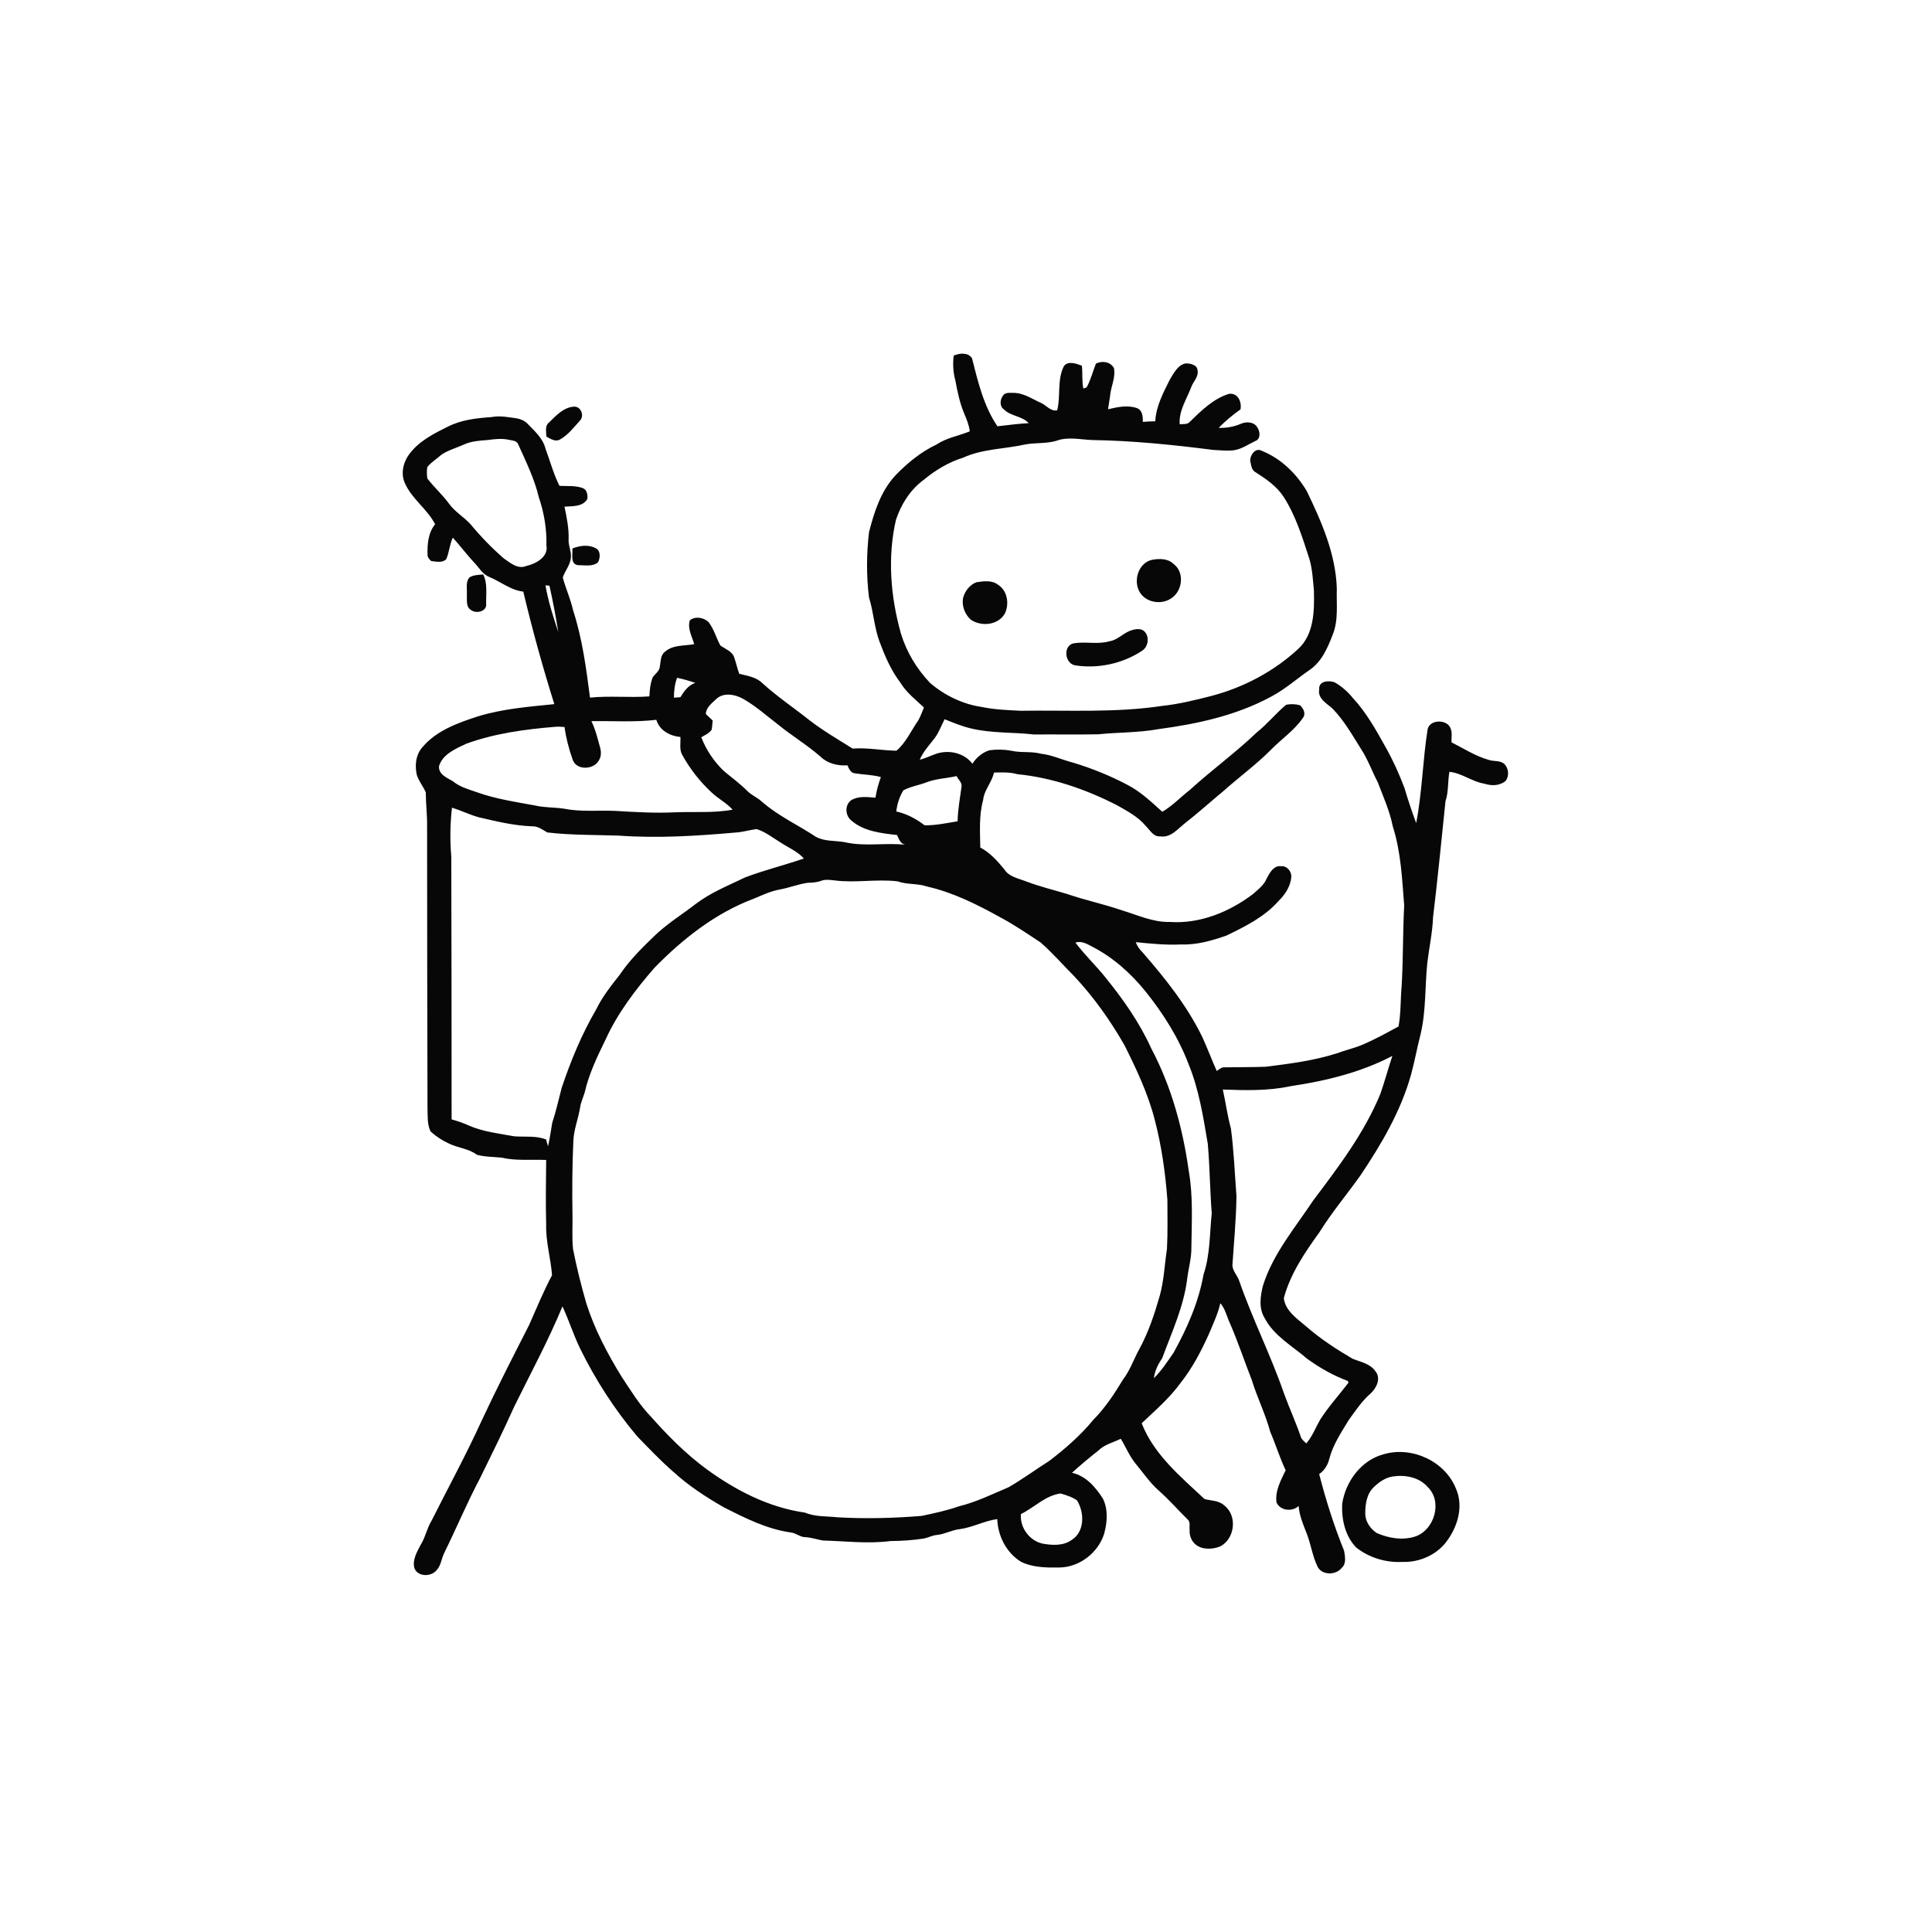 <svg xmlns="http://www.w3.org/2000/svg" width="1024pt" height="1024pt" viewBox="0 0 1024 1024" version="1.1">
<g id="#ffffffff">
<path fill="#ffffff" opacity="0" d=" M 0.00 0.00 L 1024.00 0.00 L 1024.00 1024.00 L 0.00 1024.00 L 0.00 0.00 M 505.48 188.49 C 504.96 192.86 505.16 197.32 506.34 201.57 C 507.46 207.50 508.66 213.47 511.00 219.07 C 512.30 222.15 513.62 225.26 514.00 228.62 C 508.17 231.02 501.76 232.01 496.43 235.58 C 488.20 239.46 481.08 245.28 474.78 251.78 C 466.92 260.10 463.34 271.28 460.59 282.11 C 459.25 293.58 459.16 305.25 460.60 316.71 C 463.00 324.35 463.36 332.50 466.14 340.04 C 468.99 347.69 472.25 355.28 477.22 361.82 C 480.41 367.07 485.31 370.84 489.71 374.99 C 488.76 377.27 487.93 379.61 486.73 381.77 C 482.93 387.20 480.28 393.51 475.13 397.89 C 467.36 397.78 459.70 396.17 451.91 396.76 C 444.24 391.94 436.35 387.37 429.16 381.83 C 420.80 375.17 411.89 369.22 403.98 362.01 C 400.73 358.82 396.05 358.17 391.82 357.14 C 390.78 354.34 390.17 351.41 389.20 348.59 C 388.17 345.16 384.39 344.05 381.79 342.10 C 379.55 338.01 378.40 333.29 375.44 329.60 C 372.88 327.26 368.49 326.49 365.65 328.75 C 364.23 333.09 366.80 337.33 367.94 341.42 C 362.75 342.39 356.70 341.68 352.47 345.42 C 349.98 347.24 350.30 350.51 349.73 353.21 C 349.62 355.74 347.18 357.10 345.93 359.05 C 344.69 362.25 344.32 365.69 344.20 369.10 C 333.72 369.88 323.19 368.67 312.72 369.76 C 310.69 354.18 308.65 338.49 303.76 323.50 C 302.42 317.54 299.87 311.97 298.28 306.10 C 299.50 302.32 302.61 299.12 302.59 294.95 C 302.79 291.90 301.20 289.09 301.37 286.04 C 301.61 280.12 300.37 274.30 299.19 268.53 C 303.35 268.26 308.96 268.66 311.32 264.45 C 311.55 262.41 311.16 259.69 309.07 258.78 C 305.09 257.21 300.72 257.76 296.55 257.51 C 293.35 251.24 291.58 244.39 289.13 237.82 C 287.77 232.26 283.28 228.45 279.50 224.48 C 278.01 222.96 275.97 222.12 273.92 221.74 C 269.47 221.12 264.97 220.21 260.48 221.06 C 252.58 221.62 244.44 222.50 237.29 226.18 C 229.78 229.88 221.88 233.89 216.85 240.83 C 213.61 245.16 212.28 251.29 214.70 256.30 C 218.45 264.60 226.47 269.80 230.62 277.86 C 226.95 282.36 226.44 288.44 226.61 294.02 C 226.53 295.40 227.62 296.51 228.57 297.38 C 231.14 297.60 234.50 298.51 236.49 296.39 C 238.15 292.74 238.26 288.59 240.00 284.96 C 243.83 289.17 247.23 293.76 251.12 297.94 C 253.78 300.60 255.60 304.30 259.27 305.77 C 265.35 308.26 270.64 312.84 277.35 313.56 C 282.12 333.64 287.63 353.53 293.80 373.20 C 280.24 374.58 266.54 375.66 253.44 379.65 C 242.75 383.12 231.38 387.15 223.91 396.01 C 220.31 400.02 219.75 405.84 220.97 410.91 C 222.06 414.14 224.28 416.82 225.67 419.92 C 225.67 425.95 226.47 431.95 226.37 437.99 C 226.40 487.64 226.44 537.30 226.58 586.95 C 226.74 591.21 226.31 595.71 228.19 599.69 C 231.03 602.25 234.29 604.41 237.77 606.02 C 242.63 608.45 248.37 608.73 252.79 612.06 C 256.99 613.21 261.41 613.14 265.72 613.56 C 273.50 615.37 281.56 614.48 289.48 614.80 C 289.36 626.21 289.18 637.61 289.48 649.02 C 289.21 658.10 291.91 666.88 292.59 675.88 C 288.05 684.46 284.34 693.45 280.42 702.33 C 271.81 719.22 263.15 736.11 255.14 753.30 C 247.02 771.13 237.61 788.33 228.83 805.84 C 226.26 809.95 225.47 814.88 222.86 818.97 C 220.91 822.77 218.39 826.91 219.71 831.36 C 221.71 835.84 228.38 835.76 231.33 832.34 C 233.71 829.85 233.95 826.21 235.40 823.21 C 241.88 810.04 247.54 796.49 254.41 783.51 C 260.60 770.89 266.84 758.28 272.59 745.45 C 281.25 727.84 290.62 710.56 298.12 692.41 C 301.47 699.65 303.89 707.29 307.34 714.50 C 315.53 731.22 325.71 747.03 337.72 761.28 C 343.97 767.70 350.12 774.24 356.91 780.11 C 365.02 787.54 374.29 793.57 383.83 799.00 C 395.00 804.65 406.45 810.43 418.99 812.22 C 421.84 812.47 424.04 814.77 426.96 814.73 C 430.08 814.93 433.05 815.94 436.11 816.50 C 448.05 816.81 460.07 818.36 471.99 816.78 C 477.94 816.77 483.90 816.32 489.79 815.44 C 492.12 814.89 494.29 813.75 496.70 813.54 C 500.89 813.12 504.59 810.87 508.78 810.47 C 515.60 809.53 521.77 806.06 528.57 805.15 C 528.88 814.13 533.43 823.04 541.17 827.79 C 547.30 830.79 554.37 830.90 561.07 830.81 C 571.85 830.90 582.02 823.14 585.22 812.93 C 586.88 806.89 587.40 800.09 584.58 794.31 C 580.68 788.24 575.59 782.23 568.18 780.62 C 572.61 776.53 577.25 772.70 581.99 768.97 C 585.28 765.63 589.97 764.58 594.05 762.57 C 596.74 767.01 598.69 771.91 602.04 775.94 C 605.98 780.65 609.40 785.84 614.05 789.93 C 619.53 794.75 624.31 800.29 629.53 805.39 C 631.11 806.79 630.25 809.13 630.54 810.99 C 630.33 813.76 631.42 816.61 633.52 818.47 C 637.08 821.54 642.45 821.29 646.60 819.68 C 654.51 815.79 656.00 803.44 648.96 797.98 C 646.11 795.25 642.02 795.44 638.45 794.55 C 625.79 782.67 611.59 770.99 605.11 754.35 C 612.36 747.52 619.97 740.94 625.85 732.83 C 632.08 724.91 636.78 715.93 640.87 706.76 C 643.07 701.50 645.52 696.33 646.80 690.75 C 649.43 693.66 650.16 697.67 651.80 701.13 C 656.11 711.09 659.54 721.38 663.49 731.47 C 666.33 740.78 670.75 749.52 673.27 758.94 C 676.18 765.64 678.28 772.67 681.43 779.26 C 678.90 784.57 675.70 790.24 676.58 796.34 C 678.56 800.79 684.93 801.38 688.32 798.20 C 688.67 803.29 690.72 808.02 692.56 812.72 C 694.77 818.34 695.57 824.46 698.14 829.94 C 700.21 835.03 707.97 835.07 711.12 831.04 C 713.73 828.80 712.89 824.91 712.40 821.93 C 707.04 808.72 702.75 795.09 699.19 781.31 C 701.87 779.42 703.72 776.62 704.50 773.44 C 706.40 765.89 710.80 759.34 714.79 752.76 C 718.40 747.77 721.82 742.54 726.54 738.49 C 729.57 735.68 732.04 730.64 729.10 726.93 C 726.35 722.75 721.16 721.88 716.87 720.15 C 708.19 715.06 699.70 709.53 692.12 702.88 C 687.37 698.84 681.21 694.72 680.45 688.02 C 683.90 675.18 691.52 663.93 699.24 653.25 C 705.80 642.66 713.86 633.14 721.06 623.00 C 732.15 606.48 742.41 589.03 747.84 569.75 C 749.81 562.63 751.06 555.35 752.93 548.21 C 755.88 535.72 755.21 522.83 756.52 510.15 C 757.53 502.11 759.25 494.15 759.56 486.03 C 762.04 465.61 763.99 445.10 766.14 424.66 C 767.85 419.61 767.27 414.25 768.22 409.08 C 774.83 409.73 780.21 414.34 786.77 415.37 C 790.52 416.61 794.83 416.55 798.00 413.92 C 800.07 411.25 799.62 407.11 797.23 404.82 C 794.96 402.93 791.78 403.68 789.15 402.78 C 782.06 400.81 775.83 396.72 769.32 393.44 C 769.23 391.04 769.80 388.51 768.91 386.23 C 767.25 381.15 757.96 381.11 756.68 386.45 C 754.06 402.98 753.79 419.87 750.60 436.27 C 748.35 430.14 746.24 423.97 744.42 417.70 C 741.58 410.17 738.26 402.81 734.29 395.81 C 729.25 386.76 724.14 377.61 717.06 369.97 C 714.34 366.65 711.10 363.73 707.35 361.63 C 704.26 360.51 698.82 360.90 699.21 365.34 C 698.25 370.31 703.31 372.84 706.37 375.66 C 712.36 381.89 716.67 389.46 721.23 396.75 C 724.94 402.35 727.17 408.74 730.27 414.67 C 733.19 422.34 736.60 429.89 738.20 437.99 C 742.53 451.55 743.16 465.91 744.25 480.01 C 743.48 494.25 743.75 508.56 742.89 522.82 C 742.25 529.89 742.55 537.04 741.24 544.05 C 735.14 547.36 729.06 550.74 722.68 553.49 C 718.11 555.51 713.20 556.54 708.54 558.29 C 696.35 562.19 683.60 563.79 670.95 565.39 C 663.62 565.69 656.27 565.56 648.94 565.71 C 647.33 565.60 646.14 566.85 644.91 567.66 C 642.26 561.73 639.97 555.66 637.30 549.75 C 629.20 533.07 617.52 518.48 605.41 504.57 C 603.89 503.10 602.69 501.34 601.97 499.36 C 609.96 500.17 617.98 500.97 626.03 500.58 C 634.29 500.88 642.32 498.57 650.03 495.87 C 659.96 491.07 670.20 486.01 677.61 477.59 C 681.06 474.22 683.95 469.92 684.40 465.00 C 684.75 462.03 682.16 458.80 679.05 459.12 C 675.04 458.57 672.99 462.61 671.39 465.58 C 669.93 469.14 666.78 471.51 663.98 473.97 C 651.44 483.43 635.85 489.78 619.93 488.65 C 611.06 488.87 602.95 484.98 594.65 482.50 C 585.06 479.18 575.10 477.11 565.51 473.81 C 558.23 471.61 550.80 469.84 543.69 467.09 C 539.66 465.53 534.72 464.71 532.29 460.74 C 528.64 456.33 524.71 451.89 519.57 449.21 C 519.46 440.82 518.81 432.31 521.06 424.12 C 521.59 418.70 525.71 414.70 526.83 409.48 C 531.00 409.35 535.25 409.20 539.31 410.35 C 557.58 412.14 575.21 418.27 591.54 426.52 C 597.14 429.69 603.06 432.74 607.27 437.76 C 609.52 439.95 611.29 443.60 614.96 443.29 C 620.56 444.17 624.24 439.26 628.19 436.22 C 635.10 430.81 641.61 424.94 648.37 419.34 C 656.65 411.95 665.66 405.38 673.51 397.51 C 679.09 391.74 686.01 387.18 690.57 380.49 C 692.29 378.31 690.83 375.50 689.12 373.84 C 686.72 373.14 684.07 373.02 681.64 373.57 C 676.18 378.12 671.73 383.73 666.16 388.16 C 654.86 398.95 642.20 408.16 630.65 418.66 C 625.75 422.48 621.46 427.10 616.05 430.26 C 610.30 425.12 604.69 419.69 597.78 416.10 C 588.59 411.21 578.90 407.31 568.96 404.27 C 563.16 402.83 557.73 400.15 551.74 399.49 C 546.59 398.11 541.21 399.10 536.04 397.91 C 532.21 397.21 528.24 397.11 524.39 397.66 C 520.64 398.85 517.50 401.50 515.39 404.80 C 511.16 399.18 503.45 397.40 496.89 399.29 C 493.72 400.30 490.76 401.89 487.51 402.65 C 489.28 398.34 492.55 394.97 495.32 391.32 C 497.65 388.26 498.90 384.59 500.66 381.21 C 505.29 383.04 509.91 385.01 514.79 386.12 C 525.67 388.72 536.94 388.02 547.98 389.29 C 559.32 389.19 570.67 389.41 582.02 389.19 C 592.67 388.11 603.47 388.39 614.02 386.45 C 634.48 383.73 655.15 379.25 673.46 369.38 C 680.92 365.51 687.20 359.86 694.08 355.11 C 700.51 350.78 703.70 343.34 706.38 336.36 C 709.51 328.61 708.27 320.12 708.54 311.98 C 707.99 293.67 700.47 276.55 692.62 260.31 C 687.15 251.03 678.91 243.00 668.83 238.97 C 665.48 237.05 662.72 240.99 662.60 243.98 C 663.15 246.24 663.17 249.19 665.57 250.35 C 671.14 253.92 676.82 257.81 680.45 263.49 C 686.92 273.62 690.42 285.24 694.11 296.58 C 695.61 301.95 695.89 307.58 696.41 313.11 C 696.65 323.77 696.52 336.23 688.02 344.00 C 675.04 355.99 658.92 364.47 641.84 368.92 C 633.32 371.11 624.73 373.21 615.97 374.14 C 591.17 377.89 565.99 376.33 541.00 376.72 C 534.07 376.40 527.08 376.10 520.27 374.70 C 510.23 373.21 500.68 368.59 492.99 362.00 C 485.91 354.57 480.43 345.53 477.47 335.67 C 472.02 316.22 470.31 295.33 474.87 275.53 C 477.60 267.34 482.40 259.60 489.46 254.44 C 495.71 249.21 502.78 244.95 510.60 242.53 C 520.86 237.86 532.35 238.02 543.19 235.61 C 548.68 234.55 554.41 235.24 559.82 233.66 C 565.96 231.32 572.59 233.00 578.94 233.23 C 600.38 233.55 621.72 235.75 642.97 238.46 C 646.31 238.62 649.67 239.00 653.02 238.76 C 657.62 238.42 661.43 235.59 665.47 233.68 C 668.28 232.61 667.86 228.67 666.46 226.62 C 664.71 223.45 660.48 223.32 657.52 224.69 C 653.85 226.26 649.88 226.90 645.91 226.78 C 649.45 223.16 653.34 219.90 657.49 216.99 C 658.26 212.96 656.05 208.02 651.27 208.77 C 643.03 211.37 636.67 217.69 630.61 223.58 C 629.31 225.19 627.06 224.59 625.28 224.91 C 624.68 217.81 628.90 211.73 631.30 205.36 C 632.35 202.29 635.41 199.77 634.72 196.28 C 634.59 193.28 630.58 192.45 628.13 192.66 C 624.06 193.70 622.17 197.80 620.11 201.04 C 616.60 208.08 612.72 215.28 612.31 223.30 C 610.11 223.31 607.92 223.42 605.74 223.61 C 605.73 220.85 605.63 217.39 602.53 216.28 C 597.63 214.58 592.21 215.75 587.29 216.92 C 587.62 214.59 588.00 212.28 588.35 209.96 C 588.74 204.92 591.43 200.18 590.39 195.02 C 588.47 191.67 584.09 191.07 580.84 192.75 C 579.21 196.92 578.12 201.38 575.94 205.29 L 574.21 205.96 C 573.35 201.97 573.88 197.85 573.42 193.82 C 570.53 192.75 566.08 191.06 563.90 194.05 C 560.17 201.35 562.30 209.77 560.32 217.50 C 556.74 218.13 554.61 214.75 551.62 213.49 C 546.90 211.37 542.35 208.15 536.98 208.23 C 535.16 208.26 532.78 207.87 531.63 209.65 C 530.02 211.71 529.67 215.33 532.06 216.97 C 535.70 220.68 541.84 220.46 545.22 224.29 C 539.67 224.57 534.18 225.32 528.66 225.94 C 521.34 215.18 518.33 202.26 515.17 189.84 C 513.02 186.64 508.56 187.12 505.48 188.49 M 290.98 223.94 C 288.63 225.77 289.59 228.88 289.58 231.41 C 291.74 232.53 294.24 234.33 296.73 232.99 C 300.98 230.62 304.00 226.68 307.21 223.13 C 309.98 220.61 308.00 215.11 304.01 215.55 C 298.60 215.97 294.65 220.37 290.98 223.94 M 303.37 290.72 C 303.67 293.65 302.08 298.95 306.29 299.54 C 309.79 299.50 314.12 300.52 316.98 298.02 C 318.21 295.73 318.45 291.68 315.56 290.48 C 311.81 288.50 307.17 289.20 303.37 290.72 M 610.47 296.74 C 603.04 298.52 600.30 308.56 604.49 314.50 C 608.25 319.82 616.62 320.65 621.57 316.54 C 626.89 312.44 627.70 303.08 622.03 298.93 C 619.00 295.90 614.38 296.01 610.47 296.74 M 248.90 305.99 C 246.63 308.42 247.67 312.01 247.43 315.01 C 247.64 317.85 246.74 321.66 249.72 323.37 C 252.52 325.44 258.22 324.08 257.68 319.92 C 257.55 314.78 258.51 309.22 256.10 304.46 C 253.67 304.72 251.05 304.68 248.90 305.99 M 517.46 308.61 C 513.85 310.05 511.21 313.51 510.38 317.27 C 509.78 321.36 511.48 325.68 514.52 328.44 C 520.04 332.20 528.74 331.45 532.44 325.46 C 535.09 320.45 534.08 313.15 529.05 309.98 C 525.81 307.36 521.27 308.03 517.46 308.61 M 598.53 334.50 C 594.87 336.07 592.02 339.29 587.94 339.92 C 581.76 341.68 575.30 339.93 569.08 340.96 C 563.06 342.30 564.43 352.22 570.29 352.71 C 582.29 354.46 594.89 351.73 605.06 345.08 C 608.42 343.14 609.42 338.08 606.92 335.07 C 604.87 332.52 601.14 333.46 598.53 334.50 M 733.48 770.75 C 721.52 773.85 713.14 785.21 711.38 797.12 C 711.00 805.32 712.96 814.20 718.83 820.23 C 725.63 825.62 734.54 828.30 743.18 827.85 C 752.66 828.23 762.49 823.73 767.68 815.64 C 772.89 808.11 775.55 797.99 771.79 789.27 C 766.12 774.58 748.49 766.39 733.48 770.75 Z" />
<path fill="#ffffff" opacity="0" d=" M 258.37 233.23 C 262.17 232.72 266.05 232.25 269.84 233.13 C 271.51 233.50 273.75 233.50 274.57 235.33 C 278.73 244.55 283.25 253.70 285.60 263.60 C 288.40 271.78 289.82 280.39 289.61 289.04 C 290.79 295.24 283.98 298.84 278.90 300.00 C 274.42 301.84 270.48 298.35 267.03 295.97 C 260.61 290.42 254.70 284.28 249.30 277.75 C 245.75 273.93 241.09 271.25 238.01 266.99 C 234.54 262.21 230.07 258.27 226.49 253.59 C 226.23 251.58 226.13 249.52 226.49 247.52 C 228.61 244.92 231.55 243.19 234.02 240.97 C 237.61 238.55 241.87 237.45 245.78 235.66 C 249.72 233.81 254.10 233.55 258.37 233.23 Z" />
<path fill="#ffffff" opacity="0" d=" M 289.12 310.23 C 289.65 310.28 290.70 310.38 291.22 310.43 C 293.02 318.58 294.62 326.78 295.89 335.03 C 293.25 326.88 290.53 318.72 289.12 310.23 Z" />
<path fill="#ffffff" opacity="0" d=" M 357.20 369.76 C 357.18 366.18 357.61 362.61 358.87 359.24 C 362.13 359.94 365.35 360.84 368.51 361.94 C 364.79 363.18 362.58 366.36 360.62 369.54 C 359.47 369.59 358.33 369.66 357.20 369.76 Z" />
<path fill="#ffffff" opacity="0" d=" M 379.57 370.55 C 383.36 366.88 389.42 367.96 393.66 370.28 C 400.35 374.03 406.11 379.21 412.18 383.86 C 419.54 389.89 427.75 394.79 434.92 401.07 C 438.67 404.70 444.07 406.01 449.17 405.63 C 449.98 407.46 450.85 409.71 453.20 409.89 C 457.74 410.62 462.41 410.61 466.89 411.87 C 465.59 415.41 464.58 419.05 464.02 422.78 C 459.71 422.48 455.01 421.77 451.12 424.14 C 447.69 426.70 447.91 432.13 451.13 434.80 C 457.76 440.68 467.05 441.60 475.48 442.59 C 476.43 444.69 477.19 447.16 479.74 447.73 C 469.16 446.57 458.33 448.81 447.87 446.40 C 442.73 445.43 437.18 446.12 432.44 443.52 C 423.01 437.27 412.55 432.52 403.96 425.03 C 401.53 422.71 398.26 421.51 395.94 419.08 C 392.08 415.21 387.64 412.01 383.48 408.50 C 378.35 403.51 374.26 397.45 371.70 390.76 C 373.63 389.63 375.81 388.70 377.16 386.83 C 377.50 385.19 377.56 383.52 377.72 381.87 C 376.53 380.70 375.31 379.58 374.10 378.46 C 374.22 374.94 377.26 372.77 379.57 370.55 Z" />
<path fill="#ffffff" opacity="0" d=" M 313.45 382.23 C 324.92 382.03 336.45 382.89 347.87 381.51 C 349.55 387.17 355.08 390.10 360.64 390.63 C 360.81 393.88 359.91 397.43 361.74 400.36 C 365.79 407.63 370.97 414.28 377.07 419.93 C 380.58 423.30 385.03 425.51 388.31 429.14 C 378.31 431.02 368.09 430.12 357.99 430.53 C 347.32 431.07 336.64 430.42 326.00 429.78 C 316.96 429.43 307.80 430.39 298.86 428.61 C 293.82 427.84 288.64 428.11 283.65 426.94 C 273.18 424.99 262.54 423.46 252.48 419.80 C 248.12 418.32 243.57 417.01 239.96 414.03 C 236.84 412.21 232.29 410.42 232.70 406.02 C 234.71 399.62 241.62 396.80 247.19 394.16 C 262.20 388.73 278.16 386.55 294.00 385.25 C 295.73 385.07 297.48 385.19 299.21 385.34 C 300.02 391.20 301.52 396.98 303.50 402.56 C 305.48 408.66 315.24 408.03 317.65 402.59 C 318.62 400.90 318.64 398.85 318.28 396.99 C 316.87 392.00 315.75 386.90 313.45 382.23 Z" />
<path fill="#ffffff" opacity="0" d=" M 491.45 414.51 C 496.47 412.65 501.86 412.54 507.03 411.34 C 507.87 413.21 510.01 414.73 509.63 416.97 C 508.79 423.06 507.68 429.14 507.55 435.30 C 501.77 436.25 495.93 437.51 490.07 437.43 C 485.60 433.99 480.57 431.33 475.04 430.09 C 475.52 426.16 476.70 422.25 478.81 418.89 C 482.78 416.76 487.30 416.16 491.45 414.51 Z" />
<path fill="#ffffff" opacity="0" d=" M 239.56 428.07 C 244.37 429.57 248.92 431.83 253.80 433.18 C 263.05 435.34 272.33 437.60 281.88 437.95 C 285.02 437.81 287.46 439.69 290.02 441.20 C 302.62 442.70 315.34 442.46 328.01 442.90 C 348.64 444.37 369.33 443.08 389.89 441.26 C 393.66 441.04 397.29 439.91 401.02 439.42 C 405.88 440.94 409.86 444.26 414.19 446.83 C 418.22 449.46 422.81 451.35 426.07 455.02 C 415.77 458.59 405.14 461.16 394.94 465.04 C 386.12 469.31 376.89 472.97 369.00 478.93 C 361.47 484.75 353.27 489.75 346.45 496.44 C 340.01 502.69 333.56 509.06 328.54 516.55 C 323.94 522.41 319.23 528.28 315.98 535.04 C 308.33 548.13 302.53 562.21 297.71 576.55 C 296.08 582.74 294.73 589.00 292.70 595.08 C 291.97 599.25 291.41 603.46 290.47 607.60 C 290.13 606.38 289.77 605.15 289.43 603.95 C 283.96 601.78 278.12 602.74 272.43 602.25 C 264.42 600.75 256.17 599.90 248.62 596.61 C 245.64 595.22 242.51 594.20 239.36 593.30 C 239.41 546.87 239.26 500.43 239.19 454.00 C 238.44 445.37 238.58 436.67 239.56 428.07 Z" />
<path fill="#ffffff" opacity="0" d=" M 435.69 466.69 C 437.81 466.02 440.06 466.40 442.23 466.62 C 453.36 468.11 464.63 465.78 475.76 467.14 C 480.81 468.96 486.30 468.12 491.37 469.88 C 505.10 472.98 517.79 479.35 530.03 486.12 C 537.49 490.08 544.46 494.86 551.50 499.50 C 557.92 505.05 563.46 511.55 569.47 517.55 C 579.75 528.55 588.53 540.90 595.99 553.97 C 602.39 566.74 608.54 579.80 612.08 593.69 C 615.70 607.52 617.67 621.74 618.74 635.95 C 618.74 644.61 618.97 653.29 618.51 661.96 C 617.24 670.27 616.95 678.76 614.66 686.90 C 611.89 696.55 608.71 706.16 603.88 715.00 C 600.92 720.36 598.98 726.30 595.22 731.19 C 590.64 738.76 585.74 746.23 579.48 752.53 C 572.74 760.75 564.67 767.77 556.26 774.22 C 548.95 778.83 542.01 784.02 534.50 788.30 C 525.86 791.97 517.37 796.16 508.20 798.38 C 501.80 800.65 495.18 802.03 488.56 803.45 C 473.76 804.66 458.88 805.06 444.04 804.20 C 438.16 803.57 432.14 804.02 426.58 801.70 C 407.46 799.00 389.88 789.91 374.44 778.64 C 363.57 770.65 354.00 761.00 345.07 750.93 C 338.91 744.58 334.30 736.96 329.43 729.63 C 321.86 717.30 315.02 704.37 310.68 690.52 C 307.98 681.09 305.57 671.59 303.71 661.95 C 303.09 655.99 303.56 649.98 303.43 644.01 C 303.21 630.97 303.29 617.94 303.88 604.92 C 304.08 598.81 306.46 593.10 307.45 587.11 C 307.81 584.26 309.13 581.68 309.92 578.95 C 312.16 569.13 316.57 559.98 320.97 550.97 C 327.38 536.92 336.83 524.51 346.91 512.91 C 361.91 497.58 379.29 483.89 399.55 476.31 C 403.98 474.46 408.38 472.37 413.14 471.48 C 418.20 470.60 423.00 468.62 428.08 467.90 C 430.66 467.85 433.26 467.66 435.69 466.69 Z" />
<path fill="#ffffff" opacity="0" d=" M 570.00 499.59 C 573.00 498.62 575.87 500.09 578.44 501.52 C 589.76 507.22 599.41 515.87 607.33 525.70 C 616.62 537.32 624.66 550.06 629.97 564.00 C 635.50 577.50 637.75 592.00 640.16 606.30 C 641.23 618.52 641.29 630.80 642.25 643.04 C 641.11 653.88 641.43 665.06 637.90 675.52 C 635.30 690.18 629.21 703.98 622.03 716.94 C 618.77 721.61 615.68 726.48 611.58 730.47 C 612.07 726.59 613.74 723.12 615.96 719.96 C 621.02 706.21 627.36 692.69 629.21 678.01 C 629.88 672.34 631.56 666.79 631.46 661.05 C 631.63 647.62 632.42 634.06 630.09 620.76 C 626.94 598.23 620.91 575.92 610.21 555.74 C 604.05 542.06 595.33 529.70 585.93 518.09 C 580.85 511.71 574.87 506.13 570.00 499.59 Z" />
<path fill="#ffffff" opacity="0" d=" M 683.92 575.72 C 702.54 572.92 721.22 568.47 737.98 559.65 C 735.76 566.32 733.96 573.12 731.63 579.75 C 723.14 600.45 709.50 618.40 696.13 636.14 C 686.47 650.67 674.78 664.39 669.44 681.28 C 667.98 686.93 667.05 693.51 670.35 698.72 C 675.33 708.16 685.01 713.41 692.81 720.17 C 699.46 724.99 706.68 729.07 714.40 731.95 C 714.47 732.18 714.63 732.65 714.71 732.88 C 709.68 739.44 704.09 745.58 699.64 752.57 C 697.25 756.75 695.56 761.37 692.36 765.05 C 691.33 763.97 689.96 763.09 689.48 761.64 C 686.83 753.82 683.37 746.31 680.54 738.56 C 673.57 718.33 663.88 699.23 656.86 679.04 C 655.95 676.08 653.29 673.75 653.20 670.61 C 654.01 658.40 655.20 646.19 655.35 633.95 C 654.44 621.98 653.99 609.96 652.40 598.05 C 650.52 591.29 649.67 584.31 648.11 577.47 C 660.05 577.93 672.16 578.23 683.92 575.72 Z" />
<path fill="#ffffff" opacity="0" d=" M 738.37 782.54 C 744.90 781.58 752.30 782.99 756.77 788.22 C 764.61 795.84 760.38 810.58 750.49 814.24 C 743.66 816.62 736.09 815.34 729.61 812.50 C 726.20 810.14 723.54 806.33 723.62 802.05 C 723.64 797.17 724.39 791.66 728.18 788.18 C 731.00 785.47 734.39 783.07 738.37 782.54 Z" />
<path fill="#ffffff" opacity="0" d=" M 541.11 802.49 C 548.19 799.02 553.96 792.71 562.09 791.57 C 565.08 792.43 568.25 793.42 570.80 795.19 C 574.78 801.52 575.04 811.71 568.12 816.14 C 563.55 819.47 557.57 819.08 552.30 818.09 C 545.45 816.41 540.50 809.52 541.11 802.49 Z" />
</g>
<g id="#070707ff">
<path fill="#070707" opacity="1.00" d=" M 505.48 188.49 C 508.56 187.12 513.02 186.64 515.17 189.84 C 518.33 202.26 521.34 215.18 528.66 225.94 C 534.18 225.32 539.67 224.57 545.22 224.29 C 541.84 220.46 535.70 220.68 532.06 216.97 C 529.67 215.33 530.02 211.71 531.63 209.65 C 532.78 207.87 535.16 208.26 536.98 208.23 C 542.35 208.15 546.90 211.37 551.62 213.49 C 554.61 214.75 556.74 218.13 560.32 217.50 C 562.30 209.77 560.17 201.35 563.90 194.05 C 566.08 191.06 570.53 192.75 573.42 193.82 C 573.88 197.85 573.35 201.97 574.21 205.96 L 575.94 205.29 C 578.12 201.38 579.21 196.92 580.84 192.75 C 584.09 191.07 588.47 191.67 590.39 195.02 C 591.43 200.18 588.74 204.92 588.35 209.96 C 588.00 212.28 587.62 214.59 587.29 216.92 C 592.21 215.75 597.63 214.58 602.53 216.28 C 605.63 217.39 605.73 220.85 605.74 223.61 C 607.92 223.42 610.11 223.31 612.31 223.30 C 612.72 215.28 616.60 208.08 620.11 201.04 C 622.17 197.80 624.06 193.70 628.13 192.66 C 630.58 192.45 634.59 193.28 634.72 196.28 C 635.41 199.77 632.35 202.29 631.30 205.36 C 628.90 211.73 624.68 217.81 625.28 224.91 C 627.06 224.59 629.31 225.19 630.61 223.58 C 636.67 217.69 643.03 211.37 651.27 208.77 C 656.05 208.02 658.26 212.96 657.49 216.99 C 653.34 219.90 649.45 223.16 645.91 226.78 C 649.88 226.90 653.85 226.26 657.52 224.69 C 660.48 223.32 664.71 223.45 666.46 226.62 C 667.86 228.67 668.28 232.61 665.47 233.68 C 661.43 235.59 657.62 238.42 653.02 238.76 C 649.67 239.00 646.31 238.62 642.97 238.46 C 621.72 235.75 600.38 233.55 578.94 233.23 C 572.59 233.00 565.96 231.32 559.82 233.66 C 554.41 235.24 548.68 234.55 543.19 235.61 C 532.35 238.02 520.86 237.86 510.60 242.53 C 502.78 244.95 495.71 249.21 489.46 254.44 C 482.40 259.60 477.60 267.34 474.87 275.53 C 470.31 295.33 472.02 316.22 477.47 335.67 C 480.43 345.53 485.91 354.57 492.99 362.00 C 500.68 368.59 510.23 373.21 520.27 374.70 C 527.08 376.10 534.07 376.40 541.00 376.72 C 565.99 376.33 591.17 377.89 615.97 374.14 C 624.73 373.21 633.32 371.11 641.84 368.92 C 658.92 364.47 675.04 355.99 688.02 344.00 C 696.52 336.23 696.65 323.77 696.41 313.11 C 695.89 307.58 695.61 301.95 694.11 296.58 C 690.42 285.24 686.92 273.62 680.45 263.49 C 676.82 257.81 671.14 253.92 665.57 250.35 C 663.17 249.19 663.15 246.24 662.60 243.98 C 662.72 240.99 665.48 237.05 668.83 238.97 C 678.91 243.00 687.15 251.03 692.62 260.31 C 700.47 276.55 707.99 293.67 708.54 311.98 C 708.27 320.12 709.51 328.61 706.38 336.36 C 703.70 343.34 700.51 350.78 694.08 355.11 C 687.20 359.86 680.92 365.51 673.46 369.38 C 655.15 379.25 634.48 383.73 614.02 386.45 C 603.47 388.39 592.67 388.11 582.02 389.19 C 570.67 389.41 559.32 389.19 547.98 389.29 C 536.94 388.02 525.67 388.72 514.79 386.12 C 509.91 385.01 505.29 383.04 500.66 381.21 C 498.90 384.59 497.65 388.26 495.32 391.32 C 492.55 394.97 489.28 398.34 487.51 402.65 C 490.76 401.89 493.72 400.30 496.89 399.29 C 503.45 397.40 511.16 399.18 515.39 404.80 C 517.50 401.50 520.64 398.85 524.39 397.66 C 528.24 397.11 532.21 397.21 536.04 397.91 C 541.21 399.10 546.59 398.11 551.74 399.49 C 557.73 400.15 563.16 402.83 568.96 404.27 C 578.90 407.31 588.59 411.21 597.78 416.10 C 604.69 419.69 610.30 425.12 616.05 430.26 C 621.46 427.10 625.75 422.48 630.65 418.66 C 642.20 408.16 654.86 398.95 666.16 388.16 C 671.73 383.73 676.18 378.12 681.64 373.57 C 684.07 373.02 686.72 373.14 689.12 373.84 C 690.83 375.50 692.29 378.31 690.57 380.49 C 686.01 387.18 679.09 391.74 673.51 397.51 C 665.66 405.38 656.65 411.95 648.37 419.34 C 641.61 424.94 635.10 430.81 628.19 436.22 C 624.24 439.26 620.56 444.17 614.96 443.29 C 611.29 443.60 609.52 439.95 607.27 437.76 C 603.06 432.74 597.14 429.69 591.54 426.52 C 575.21 418.27 557.58 412.14 539.31 410.35 C 535.25 409.20 531.00 409.35 526.83 409.48 C 525.71 414.70 521.59 418.70 521.06 424.12 C 518.81 432.31 519.46 440.82 519.57 449.21 C 524.71 451.89 528.64 456.33 532.29 460.74 C 534.72 464.71 539.66 465.53 543.69 467.09 C 550.80 469.84 558.23 471.61 565.51 473.81 C 575.10 477.11 585.06 479.18 594.65 482.50 C 602.95 484.98 611.06 488.87 619.93 488.65 C 635.85 489.78 651.44 483.43 663.98 473.97 C 666.78 471.51 669.93 469.14 671.39 465.58 C 672.99 462.61 675.04 458.57 679.05 459.12 C 682.16 458.80 684.75 462.03 684.40 465.00 C 683.95 469.92 681.06 474.22 677.61 477.59 C 670.20 486.01 659.96 491.07 650.03 495.87 C 642.32 498.57 634.29 500.88 626.03 500.58 C 617.98 500.97 609.96 500.17 601.97 499.36 C 602.69 501.34 603.89 503.10 605.41 504.57 C 617.52 518.48 629.20 533.07 637.30 549.75 C 639.97 555.66 642.26 561.73 644.91 567.66 C 646.14 566.85 647.33 565.60 648.94 565.71 C 656.27 565.56 663.62 565.69 670.95 565.39 C 683.60 563.79 696.35 562.19 708.54 558.29 C 713.20 556.54 718.11 555.51 722.68 553.49 C 729.06 550.74 735.14 547.36 741.24 544.05 C 742.55 537.04 742.25 529.89 742.89 522.82 C 743.75 508.56 743.48 494.25 744.25 480.01 C 743.16 465.91 742.53 451.55 738.20 437.99 C 736.60 429.89 733.19 422.34 730.27 414.67 C 727.17 408.74 724.94 402.35 721.23 396.75 C 716.67 389.46 712.36 381.89 706.37 375.66 C 703.31 372.84 698.25 370.31 699.21 365.34 C 698.82 360.90 704.26 360.51 707.35 361.63 C 711.10 363.73 714.34 366.65 717.06 369.97 C 724.14 377.61 729.25 386.76 734.29 395.81 C 738.26 402.81 741.58 410.17 744.42 417.70 C 746.24 423.97 748.35 430.14 750.60 436.27 C 753.79 419.87 754.06 402.98 756.68 386.45 C 757.96 381.11 767.25 381.15 768.91 386.23 C 769.80 388.51 769.23 391.04 769.32 393.44 C 775.83 396.72 782.06 400.81 789.15 402.78 C 791.78 403.68 794.96 402.93 797.23 404.82 C 799.62 407.11 800.07 411.25 798.00 413.92 C 794.83 416.55 790.52 416.61 786.77 415.37 C 780.21 414.34 774.83 409.73 768.22 409.08 C 767.27 414.25 767.85 419.61 766.14 424.66 C 763.99 445.10 762.04 465.61 759.56 486.03 C 759.25 494.15 757.53 502.11 756.52 510.15 C 755.21 522.83 755.88 535.72 752.93 548.21 C 751.06 555.35 749.81 562.63 747.84 569.75 C 742.41 589.03 732.15 606.48 721.06 623.00 C 713.86 633.14 705.80 642.66 699.24 653.25 C 691.52 663.93 683.90 675.18 680.45 688.02 C 681.21 694.72 687.37 698.84 692.12 702.88 C 699.70 709.53 708.19 715.06 716.87 720.15 C 721.16 721.88 726.35 722.75 729.10 726.93 C 732.04 730.64 729.57 735.68 726.54 738.49 C 721.82 742.54 718.40 747.77 714.79 752.76 C 710.80 759.34 706.40 765.89 704.50 773.44 C 703.72 776.62 701.87 779.42 699.19 781.31 C 702.75 795.09 707.04 808.72 712.40 821.93 C 712.89 824.91 713.73 828.80 711.12 831.04 C 707.97 835.07 700.21 835.03 698.14 829.94 C 695.57 824.46 694.77 818.34 692.56 812.72 C 690.72 808.02 688.67 803.29 688.32 798.20 C 684.93 801.38 678.56 800.79 676.58 796.34 C 675.70 790.24 678.90 784.57 681.43 779.26 C 678.28 772.67 676.18 765.64 673.27 758.94 C 670.75 749.52 666.33 740.78 663.49 731.47 C 659.54 721.38 656.11 711.09 651.80 701.13 C 650.16 697.67 649.43 693.66 646.80 690.75 C 645.52 696.33 643.07 701.50 640.87 706.76 C 636.78 715.93 632.08 724.91 625.85 732.83 C 619.97 740.94 612.36 747.52 605.11 754.35 C 611.59 770.99 625.79 782.67 638.45 794.55 C 642.02 795.44 646.11 795.25 648.96 797.98 C 656.00 803.44 654.51 815.79 646.60 819.68 C 642.45 821.29 637.08 821.54 633.52 818.47 C 631.42 816.61 630.33 813.76 630.54 810.99 C 630.25 809.13 631.11 806.79 629.53 805.39 C 624.31 800.29 619.53 794.75 614.05 789.93 C 609.40 785.84 605.98 780.65 602.04 775.94 C 598.69 771.91 596.74 767.01 594.05 762.57 C 589.97 764.58 585.28 765.63 581.99 768.97 C 577.25 772.70 572.61 776.53 568.18 780.62 C 575.59 782.23 580.68 788.24 584.58 794.31 C 587.40 800.09 586.88 806.89 585.22 812.93 C 582.02 823.14 571.85 830.90 561.07 830.81 C 554.37 830.90 547.30 830.79 541.17 827.79 C 533.43 823.04 528.88 814.13 528.57 805.15 C 521.77 806.06 515.60 809.53 508.78 810.47 C 504.59 810.87 500.89 813.12 496.70 813.54 C 494.29 813.75 492.12 814.89 489.79 815.44 C 483.90 816.32 477.94 816.77 471.99 816.78 C 460.07 818.36 448.05 816.81 436.11 816.50 C 433.05 815.94 430.08 814.93 426.96 814.73 C 424.04 814.77 421.84 812.47 418.99 812.22 C 406.45 810.43 395.00 804.65 383.83 799.00 C 374.29 793.57 365.02 787.54 356.91 780.11 C 350.12 774.24 343.97 767.70 337.72 761.28 C 325.71 747.03 315.53 731.22 307.34 714.50 C 303.89 707.29 301.47 699.65 298.12 692.41 C 290.62 710.56 281.25 727.84 272.59 745.45 C 266.84 758.28 260.60 770.89 254.41 783.51 C 247.54 796.49 241.88 810.04 235.40 823.21 C 233.95 826.21 233.71 829.85 231.33 832.34 C 228.38 835.76 221.71 835.84 219.71 831.36 C 218.39 826.91 220.91 822.77 222.86 818.97 C 225.47 814.88 226.26 809.95 228.83 805.84 C 237.61 788.33 247.02 771.13 255.14 753.30 C 263.15 736.11 271.81 719.22 280.42 702.33 C 284.34 693.45 288.05 684.46 292.59 675.88 C 291.91 666.88 289.21 658.10 289.48 649.02 C 289.18 637.61 289.36 626.21 289.48 614.80 C 281.56 614.48 273.50 615.37 265.72 613.56 C 261.41 613.14 256.99 613.21 252.79 612.06 C 248.37 608.73 242.63 608.45 237.77 606.02 C 234.29 604.41 231.03 602.25 228.19 599.69 C 226.31 595.71 226.74 591.21 226.58 586.95 C 226.44 537.30 226.40 487.64 226.37 437.99 C 226.47 431.95 225.67 425.95 225.67 419.92 C 224.28 416.82 222.06 414.14 220.97 410.91 C 219.75 405.84 220.31 400.02 223.91 396.01 C 231.38 387.15 242.75 383.12 253.44 379.65 C 266.54 375.66 280.24 374.58 293.80 373.20 C 287.63 353.53 282.12 333.64 277.35 313.56 C 270.64 312.84 265.35 308.26 259.27 305.77 C 255.60 304.30 253.78 300.60 251.12 297.94 C 247.23 293.76 243.83 289.17 240.00 284.96 C 238.26 288.59 238.15 292.74 236.49 296.39 C 234.50 298.51 231.14 297.60 228.57 297.38 C 227.62 296.51 226.53 295.40 226.61 294.02 C 226.44 288.44 226.95 282.36 230.62 277.86 C 226.47 269.80 218.45 264.60 214.70 256.30 C 212.28 251.29 213.61 245.16 216.85 240.83 C 221.88 233.89 229.78 229.88 237.29 226.18 C 244.44 222.50 252.58 221.62 260.48 221.06 C 264.97 220.21 269.47 221.12 273.92 221.74 C 275.97 222.12 278.01 222.96 279.50 224.48 C 283.28 228.45 287.77 232.26 289.13 237.82 C 291.58 244.39 293.35 251.24 296.55 257.51 C 300.72 257.76 305.09 257.21 309.07 258.78 C 311.16 259.69 311.55 262.41 311.32 264.45 C 308.96 268.66 303.35 268.26 299.19 268.53 C 300.37 274.30 301.61 280.12 301.37 286.04 C 301.20 289.09 302.79 291.90 302.59 294.95 C 302.61 299.12 299.50 302.32 298.28 306.10 C 299.87 311.97 302.42 317.54 303.76 323.50 C 308.65 338.49 310.69 354.18 312.72 369.76 C 323.19 368.67 333.72 369.88 344.20 369.10 C 344.32 365.69 344.69 362.25 345.93 359.05 C 347.18 357.10 349.62 355.74 349.73 353.21 C 350.30 350.51 349.98 347.24 352.47 345.42 C 356.70 341.68 362.75 342.39 367.94 341.42 C 366.80 337.33 364.23 333.09 365.65 328.75 C 368.49 326.49 372.88 327.26 375.44 329.60 C 378.40 333.29 379.55 338.01 381.79 342.10 C 384.39 344.05 388.17 345.16 389.20 348.59 C 390.17 351.41 390.78 354.34 391.82 357.14 C 396.05 358.17 400.73 358.82 403.98 362.01 C 411.89 369.22 420.80 375.17 429.16 381.83 C 436.35 387.37 444.24 391.94 451.91 396.76 C 459.70 396.17 467.36 397.78 475.13 397.89 C 480.28 393.51 482.93 387.20 486.73 381.77 C 487.93 379.61 488.76 377.27 489.71 374.99 C 485.31 370.84 480.41 367.07 477.22 361.82 C 472.25 355.28 468.99 347.69 466.14 340.04 C 463.36 332.50 463.00 324.35 460.60 316.71 C 459.16 305.25 459.25 293.58 460.59 282.11 C 463.34 271.28 466.92 260.10 474.78 251.78 C 481.08 245.28 488.20 239.46 496.43 235.58 C 501.76 232.01 508.17 231.02 514.00 228.62 C 513.62 225.26 512.30 222.15 511.00 219.07 C 508.66 213.47 507.46 207.50 506.34 201.57 C 505.16 197.32 504.96 192.86 505.48 188.49 M 258.37 233.23 C 254.10 233.55 249.72 233.81 245.78 235.66 C 241.87 237.45 237.61 238.55 234.02 240.97 C 231.55 243.19 228.61 244.92 226.49 247.52 C 226.13 249.52 226.23 251.58 226.49 253.59 C 230.07 258.27 234.54 262.21 238.01 266.99 C 241.09 271.25 245.75 273.93 249.30 277.75 C 254.70 284.28 260.61 290.42 267.03 295.97 C 270.48 298.35 274.42 301.84 278.90 300.00 C 283.98 298.84 290.79 295.24 289.61 289.04 C 289.82 280.39 288.40 271.78 285.60 263.60 C 283.25 253.70 278.73 244.55 274.57 235.33 C 273.75 233.50 271.51 233.50 269.84 233.13 C 266.05 232.25 262.17 232.72 258.37 233.23 M 289.12 310.23 C 290.53 318.72 293.25 326.88 295.89 335.03 C 294.62 326.78 293.02 318.58 291.22 310.43 C 290.70 310.38 289.65 310.28 289.12 310.23 M 357.20 369.76 C 358.33 369.66 359.47 369.59 360.62 369.54 C 362.58 366.36 364.79 363.18 368.51 361.94 C 365.35 360.84 362.13 359.94 358.87 359.24 C 357.61 362.61 357.18 366.18 357.20 369.76 M 379.57 370.55 C 377.26 372.77 374.22 374.94 374.10 378.46 C 375.31 379.58 376.53 380.70 377.72 381.87 C 377.56 383.52 377.50 385.19 377.16 386.83 C 375.81 388.70 373.63 389.63 371.70 390.76 C 374.26 397.45 378.35 403.51 383.48 408.50 C 387.64 412.01 392.08 415.21 395.94 419.08 C 398.26 421.51 401.53 422.71 403.96 425.03 C 412.55 432.52 423.01 437.27 432.44 443.52 C 437.18 446.12 442.73 445.43 447.87 446.40 C 458.33 448.81 469.16 446.57 479.74 447.73 C 477.19 447.16 476.43 444.69 475.48 442.59 C 467.05 441.60 457.76 440.68 451.13 434.80 C 447.91 432.13 447.69 426.70 451.12 424.14 C 455.01 421.77 459.71 422.48 464.02 422.78 C 464.58 419.05 465.59 415.41 466.89 411.87 C 462.41 410.61 457.74 410.62 453.20 409.89 C 450.85 409.71 449.98 407.46 449.17 405.63 C 444.07 406.01 438.67 404.70 434.92 401.07 C 427.75 394.79 419.54 389.89 412.18 383.86 C 406.11 379.21 400.35 374.03 393.66 370.28 C 389.42 367.96 383.36 366.88 379.57 370.55 M 313.45 382.23 C 315.75 386.90 316.87 392.00 318.28 396.99 C 318.64 398.85 318.62 400.90 317.65 402.59 C 315.24 408.03 305.48 408.66 303.50 402.56 C 301.52 396.98 300.02 391.20 299.21 385.34 C 297.48 385.19 295.73 385.07 294.00 385.25 C 278.16 386.55 262.20 388.73 247.19 394.16 C 241.62 396.80 234.71 399.62 232.70 406.02 C 232.29 410.42 236.84 412.21 239.96 414.03 C 243.57 417.01 248.12 418.32 252.48 419.80 C 262.54 423.46 273.18 424.99 283.65 426.94 C 288.64 428.11 293.82 427.84 298.86 428.61 C 307.80 430.39 316.96 429.43 326.00 429.78 C 336.64 430.42 347.32 431.07 357.99 430.53 C 368.09 430.12 378.31 431.02 388.31 429.14 C 385.03 425.51 380.58 423.30 377.07 419.93 C 370.97 414.28 365.79 407.63 361.74 400.36 C 359.91 397.43 360.81 393.88 360.64 390.63 C 355.08 390.10 349.55 387.17 347.87 381.51 C 336.45 382.89 324.92 382.03 313.45 382.23 M 491.45 414.51 C 487.30 416.16 482.78 416.76 478.81 418.89 C 476.70 422.25 475.52 426.16 475.04 430.09 C 480.57 431.33 485.60 433.99 490.07 437.43 C 495.93 437.51 501.77 436.25 507.55 435.30 C 507.68 429.14 508.79 423.06 509.63 416.97 C 510.01 414.73 507.87 413.21 507.03 411.34 C 501.86 412.54 496.47 412.65 491.45 414.51 M 239.56 428.07 C 238.58 436.67 238.44 445.37 239.19 454.00 C 239.26 500.43 239.41 546.87 239.36 593.30 C 242.51 594.20 245.64 595.22 248.62 596.61 C 256.17 599.90 264.42 600.75 272.43 602.25 C 278.12 602.74 283.96 601.78 289.43 603.95 C 289.77 605.15 290.13 606.38 290.47 607.60 C 291.41 603.46 291.97 599.25 292.70 595.08 C 294.73 589.00 296.08 582.74 297.71 576.55 C 302.53 562.21 308.33 548.13 315.98 535.04 C 319.23 528.28 323.94 522.41 328.54 516.55 C 333.56 509.06 340.01 502.69 346.45 496.44 C 353.27 489.75 361.47 484.75 369.00 478.93 C 376.89 472.97 386.12 469.31 394.94 465.04 C 405.14 461.16 415.77 458.59 426.07 455.02 C 422.81 451.35 418.22 449.46 414.19 446.83 C 409.86 444.26 405.88 440.94 401.02 439.42 C 397.29 439.91 393.66 441.04 389.89 441.26 C 369.33 443.08 348.64 444.37 328.01 442.90 C 315.34 442.46 302.62 442.70 290.02 441.20 C 287.46 439.69 285.02 437.81 281.88 437.95 C 272.33 437.60 263.05 435.34 253.80 433.18 C 248.92 431.83 244.37 429.57 239.56 428.07 M 435.69 466.69 C 433.26 467.66 430.66 467.85 428.08 467.90 C 423.00 468.62 418.20 470.60 413.14 471.48 C 408.38 472.37 403.98 474.46 399.55 476.31 C 379.29 483.89 361.91 497.58 346.91 512.91 C 336.83 524.51 327.38 536.92 320.97 550.97 C 316.57 559.98 312.16 569.13 309.92 578.95 C 309.13 581.68 307.81 584.26 307.45 587.11 C 306.46 593.10 304.08 598.81 303.88 604.92 C 303.29 617.94 303.21 630.97 303.43 644.01 C 303.56 649.98 303.09 655.99 303.71 661.95 C 305.57 671.59 307.98 681.09 310.68 690.52 C 315.02 704.37 321.86 717.30 329.43 729.63 C 334.30 736.96 338.91 744.58 345.07 750.93 C 354.00 761.00 363.57 770.65 374.44 778.64 C 389.88 789.91 407.46 799.00 426.58 801.70 C 432.14 804.02 438.16 803.57 444.04 804.20 C 458.88 805.06 473.76 804.66 488.56 803.45 C 495.18 802.03 501.80 800.65 508.20 798.38 C 517.37 796.16 525.86 791.97 534.50 788.30 C 542.01 784.02 548.95 778.83 556.26 774.22 C 564.67 767.77 572.74 760.75 579.48 752.53 C 585.74 746.23 590.64 738.76 595.22 731.19 C 598.98 726.30 600.92 720.36 603.88 715.00 C 608.71 706.16 611.89 696.55 614.66 686.90 C 616.95 678.76 617.24 670.27 618.51 661.96 C 618.97 653.29 618.74 644.61 618.74 635.95 C 617.67 621.74 615.70 607.52 612.08 593.69 C 608.54 579.80 602.39 566.74 595.99 553.97 C 588.53 540.90 579.75 528.55 569.47 517.55 C 563.46 511.55 557.92 505.05 551.50 499.50 C 544.46 494.86 537.49 490.08 530.03 486.12 C 517.79 479.35 505.10 472.98 491.37 469.88 C 486.30 468.12 480.81 468.96 475.76 467.14 C 464.63 465.78 453.36 468.11 442.23 466.62 C 440.06 466.40 437.81 466.02 435.69 466.69 M 570.00 499.59 C 574.87 506.13 580.85 511.71 585.93 518.09 C 595.33 529.70 604.05 542.06 610.21 555.74 C 620.91 575.92 626.94 598.23 630.09 620.76 C 632.42 634.06 631.63 647.62 631.46 661.05 C 631.56 666.79 629.88 672.34 629.21 678.01 C 627.36 692.69 621.02 706.21 615.96 719.96 C 613.74 723.12 612.07 726.59 611.58 730.47 C 615.68 726.48 618.77 721.61 622.03 716.94 C 629.21 703.98 635.30 690.18 637.90 675.52 C 641.43 665.06 641.11 653.88 642.25 643.04 C 641.29 630.80 641.23 618.52 640.16 606.30 C 637.75 592.00 635.50 577.50 629.97 564.00 C 624.66 550.06 616.62 537.32 607.33 525.70 C 599.41 515.87 589.76 507.22 578.44 501.52 C 575.87 500.09 573.00 498.62 570.00 499.59 M 683.92 575.72 C 672.16 578.23 660.05 577.93 648.11 577.47 C 649.67 584.31 650.52 591.29 652.40 598.05 C 653.99 609.96 654.44 621.98 655.35 633.95 C 655.20 646.19 654.01 658.40 653.20 670.61 C 653.29 673.75 655.95 676.08 656.86 679.04 C 663.88 699.23 673.57 718.33 680.54 738.56 C 683.37 746.31 686.83 753.82 689.48 761.64 C 689.96 763.09 691.33 763.97 692.36 765.05 C 695.56 761.37 697.25 756.75 699.64 752.57 C 704.09 745.58 709.68 739.44 714.71 732.88 C 714.63 732.65 714.47 732.18 714.40 731.95 C 706.68 729.07 699.46 724.99 692.81 720.17 C 685.01 713.41 675.33 708.16 670.35 698.72 C 667.05 693.51 667.98 686.93 669.44 681.28 C 674.78 664.39 686.47 650.67 696.13 636.14 C 709.50 618.40 723.14 600.45 731.63 579.75 C 733.96 573.12 735.76 566.32 737.98 559.65 C 721.22 568.47 702.54 572.92 683.92 575.72 M 541.11 802.49 C 540.50 809.52 545.45 816.41 552.30 818.09 C 557.57 819.08 563.55 819.47 568.12 816.14 C 575.04 811.71 574.78 801.52 570.80 795.19 C 568.25 793.42 565.08 792.43 562.09 791.57 C 553.96 792.71 548.19 799.02 541.11 802.49 Z" />
<path fill="#070707" opacity="1.00" d=" M 290.98 223.94 C 294.65 220.37 298.60 215.97 304.01 215.55 C 308.00 215.11 309.98 220.61 307.21 223.13 C 304.00 226.68 300.98 230.62 296.73 232.99 C 294.24 234.33 291.74 232.53 289.58 231.41 C 289.59 228.88 288.63 225.77 290.98 223.94 Z" />
<path fill="#070707" opacity="1.00" d=" M 303.37 290.72 C 307.17 289.20 311.81 288.50 315.56 290.48 C 318.45 291.68 318.21 295.73 316.98 298.02 C 314.12 300.52 309.79 299.50 306.29 299.54 C 302.08 298.95 303.67 293.65 303.37 290.72 Z" />
<path fill="#070707" opacity="1.00" d=" M 610.47 296.74 C 614.38 296.01 619.00 295.90 622.03 298.93 C 627.70 303.08 626.89 312.44 621.57 316.54 C 616.62 320.65 608.25 319.82 604.49 314.50 C 600.30 308.56 603.04 298.52 610.47 296.74 Z" />
<path fill="#070707" opacity="1.00" d=" M 248.90 305.99 C 251.05 304.68 253.67 304.72 256.10 304.46 C 258.51 309.22 257.55 314.78 257.68 319.92 C 258.22 324.08 252.52 325.44 249.72 323.37 C 246.74 321.66 247.64 317.85 247.43 315.01 C 247.67 312.01 246.63 308.42 248.90 305.99 Z" />
<path fill="#070707" opacity="1.00" d=" M 517.46 308.61 C 521.27 308.03 525.81 307.36 529.05 309.98 C 534.08 313.15 535.09 320.45 532.44 325.46 C 528.74 331.45 520.04 332.20 514.52 328.44 C 511.48 325.68 509.78 321.36 510.38 317.27 C 511.21 313.51 513.85 310.05 517.46 308.61 Z" />
<path fill="#070707" opacity="1.00" d=" M 598.53 334.50 C 601.14 333.46 604.87 332.52 606.92 335.07 C 609.42 338.08 608.42 343.14 605.06 345.08 C 594.89 351.73 582.29 354.46 570.29 352.71 C 564.43 352.22 563.06 342.30 569.08 340.96 C 575.30 339.93 581.76 341.68 587.94 339.92 C 592.02 339.29 594.87 336.07 598.53 334.50 Z" />
<path fill="#070707" opacity="1.00" d=" M 733.48 770.75 C 748.49 766.39 766.12 774.58 771.79 789.27 C 775.55 797.99 772.89 808.11 767.68 815.64 C 762.49 823.73 752.66 828.23 743.18 827.85 C 734.54 828.30 725.63 825.62 718.83 820.23 C 712.96 814.20 711.00 805.32 711.38 797.12 C 713.14 785.21 721.52 773.85 733.48 770.75 M 738.37 782.54 C 734.39 783.07 731.00 785.47 728.18 788.18 C 724.39 791.66 723.64 797.17 723.62 802.05 C 723.54 806.33 726.20 810.14 729.61 812.50 C 736.09 815.34 743.66 816.62 750.49 814.24 C 760.38 810.58 764.61 795.84 756.77 788.22 C 752.30 782.99 744.90 781.58 738.37 782.54 Z" />
</g>
</svg>